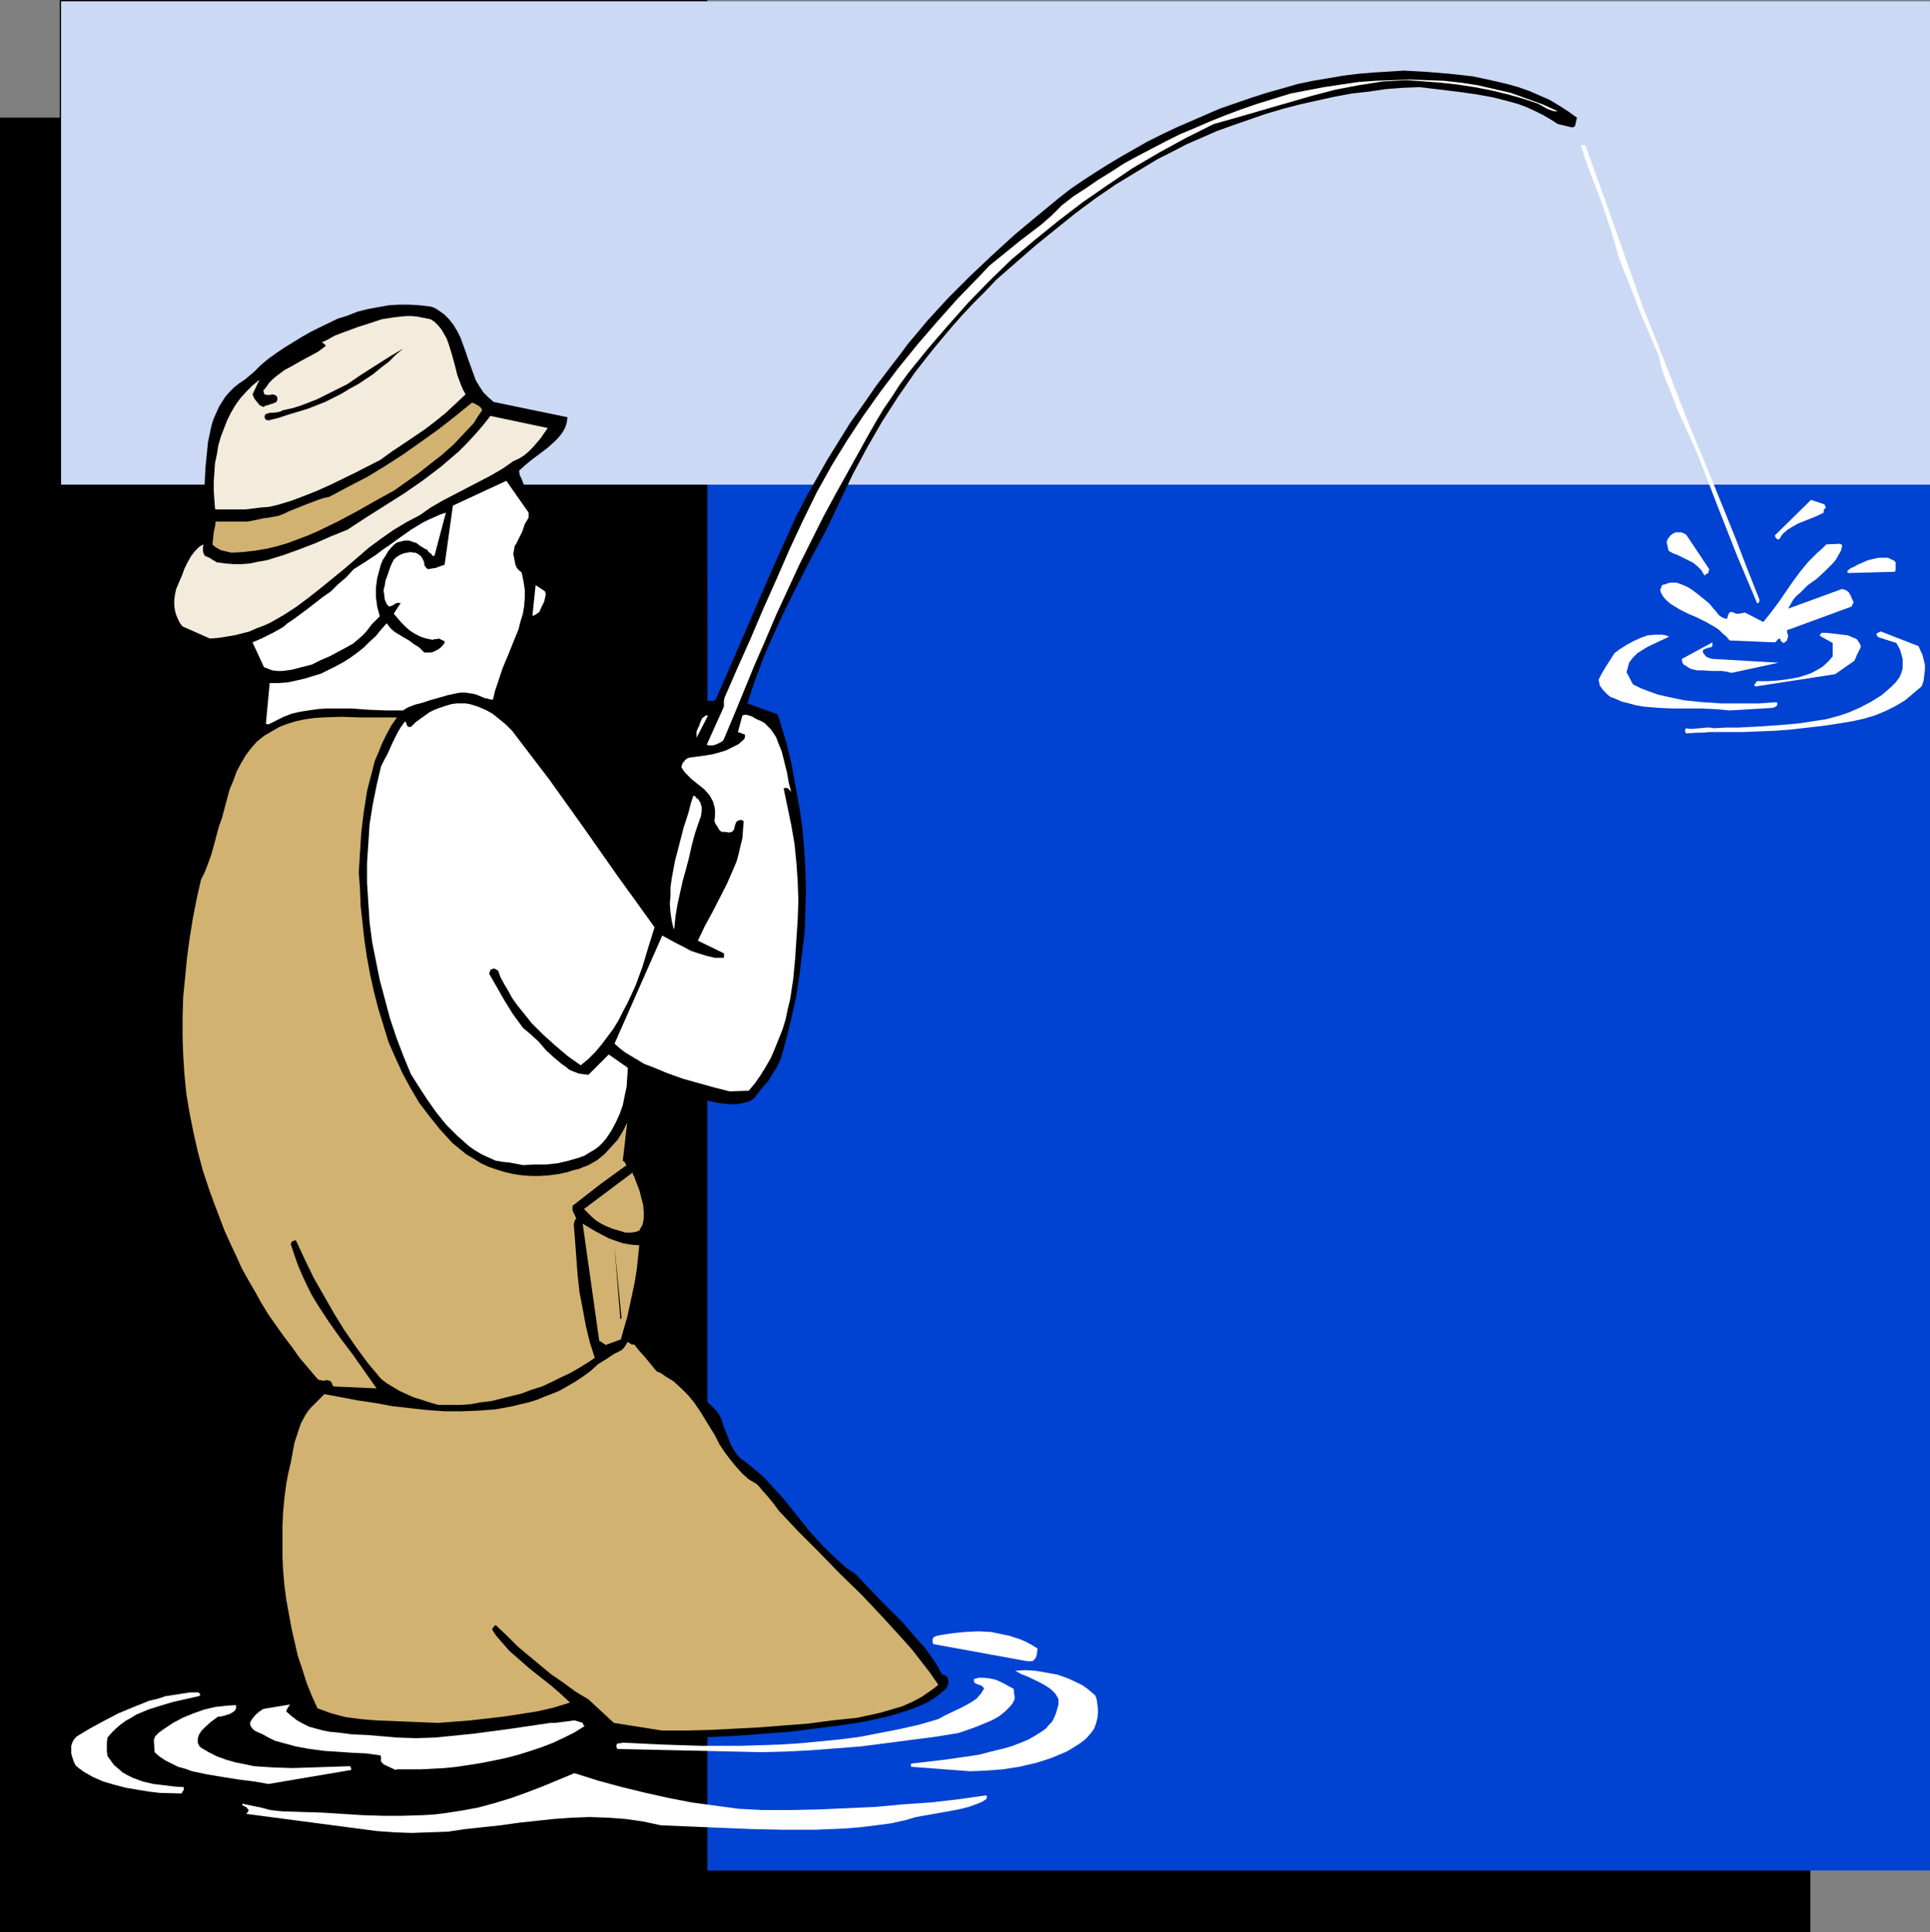 <?xml version="1.0" encoding="UTF-8" standalone="no"?>
<svg
   version="1.0"
   width="129.724mm"
   height="129.891mm"
   id="svg59"
   sodipodi:docname="Fishing 016.wmf"
   xmlns:inkscape="http://www.inkscape.org/namespaces/inkscape"
   xmlns:sodipodi="http://sodipodi.sourceforge.net/DTD/sodipodi-0.dtd"
   xmlns="http://www.w3.org/2000/svg"
   xmlns:svg="http://www.w3.org/2000/svg">
  <rect width="100%" height="100%" fill="#808080" stroke="none"/>
  <sodipodi:namedview
     id="namedview59"
     pagecolor="#ffffff"
     bordercolor="#000000"
     borderopacity="0.25"
     inkscape:showpageshadow="2"
     inkscape:pageopacity="0.0"
     inkscape:pagecheckerboard="0"
     inkscape:deskcolor="#d1d1d1"
     inkscape:document-units="mm" />
  <defs
     id="defs1">
    <pattern
       id="WMFhbasepattern"
       patternUnits="userSpaceOnUse"
       width="6"
       height="6"
       x="0"
       y="0" />
  </defs>
  <path
     style="fill:#000000;fill-opacity:1;fill-rule:evenodd;stroke:none"
     d="M 0,29.895 H 459.913 V 490.928 H 0 Z"
     id="path1" />
  <path
     style="fill:#0042d1;fill-opacity:1;fill-rule:evenodd;stroke:none"
     d="M 179.537,228.173 V 475.253 H 490.294 V 0.323 H 179.537 L 179.699,210.398 l 1.778,3.878 1.131,0.485 1.131,0.323 0.485,0.162 0.323,0.323 0.323,0.323 0.162,0.485 z"
     id="path2" />
  <path
     style="fill:#000000;fill-opacity:1;fill-rule:evenodd;stroke:none"
     d="M 179.699,210.559 V 0 H 15.19 V 475.576 H 179.699 V 226.719 l -5.01,10.989 0.646,0.323 4.363,-9.857 h -0.485 v 247.08 l 0.323,-0.323 H 15.514 l 0.323,0.323 V 0.323 L 15.514,0.646 H 179.537 L 179.214,0.323 V 210.559 Z"
     id="path3" />
  <path
     style="fill:#000000;fill-opacity:1;fill-rule:evenodd;stroke:none"
     d="m 175.013,237.546 h -0.485 v 0.646 -0.646 0.646 h 0.485 z"
     id="path4" />
  <path
     style="fill:#000000;fill-opacity:1;fill-rule:evenodd;stroke:none"
     d="m 174.528,237.546 h -1.293 v 0.646 h 1.293 z"
     id="path5" />
  <path
     style="fill:#000000;fill-opacity:1;fill-rule:evenodd;stroke:none"
     d="m 173.558,237.869 v -1.778 l 0.162,-0.808 v -0.808 l 0.162,-0.97 0.162,-0.808 0.162,-0.97 v -0.808 l 0.162,-0.808 0.323,-0.97 0.162,-0.808 0.162,-0.808 0.323,-1.939 0.485,-1.616 0.162,-0.97 0.323,-0.808 0.162,-0.808 0.323,-0.808 0.646,-2.747 0.485,-1.616 0.323,-0.808 0.162,-0.808 0.485,-0.808 0.162,-0.808 0.323,-0.97 0.162,-0.808 0.323,-0.646 h 0.162 l -0.646,-0.323 v 0 l -0.485,0.808 -0.162,0.808 -0.323,0.808 -0.162,0.808 -0.323,0.808 -0.162,0.97 -0.323,0.808 -0.323,0.97 -0.162,0.808 -0.808,2.424 -0.323,0.97 -0.162,0.808 -0.323,0.808 -0.162,0.97 -0.485,1.778 -0.323,1.778 -0.162,0.808 -0.162,0.808 -0.162,0.97 -0.323,0.808 v 0.808 l -0.162,0.97 -0.162,0.808 -0.162,0.97 v 0.808 l -0.162,0.97 v 1.778 z"
     id="path6" />
  <path
     style="fill:#ccd9f5;fill-opacity:1;fill-rule:evenodd;stroke:none"
     d="M 15.514,0.323 H 490.294 V 123.136 H 15.514 Z"
     id="path7" />
  <path
     style="fill:#ffffff;fill-opacity:1;fill-rule:evenodd;stroke:none"
     d="m 105.686,463.618 1.616,-0.162 1.778,-0.162 3.232,0.162 3.232,0.162 h 1.616 l 1.616,-0.162 8.08,-0.646 4.04,-0.323 4.04,-0.323 3.878,-0.646 3.878,-0.808 4.04,-0.97 3.878,-1.293 2.262,0.646 2.424,0.485 5.01,0.646 5.171,0.808 2.586,0.485 2.424,0.808 8.888,0.646 8.888,0.485 8.888,0.162 h 8.726 4.525 l 4.363,-0.323 4.363,-0.323 4.525,-0.485 4.363,-0.646 4.363,-0.808 4.363,-0.808 4.363,-1.131 -6.302,0.485 -6.626,0.485 -6.787,0.485 -3.394,0.162 h -3.555 -3.232 l -3.07,0.162 -5.979,0.162 -5.979,-0.162 h -6.141 l -10.181,-1.454 -5.171,-0.808 -5.01,-0.97 -5.01,-0.97 -5.01,-1.293 -5.01,-1.293 -4.848,-1.616 -1.778,0.646 -1.778,0.646 -4.04,1.293 -4.04,1.454 -3.878,1.616 -2.101,0.646 -2.262,0.808 -4.363,0.97 -4.525,0.808 -4.363,0.646 -4.525,0.323 -4.525,0.485 -8.565,0.485 z"
     id="path8" />
  <path
     style="fill:#ffffff;fill-opacity:1;fill-rule:evenodd;stroke:none"
     d="m 95.667,465.234 4.525,0.323 4.363,0.162 4.525,-0.162 4.686,-0.162 4.363,-0.646 4.525,-0.485 4.525,-0.485 4.525,-0.646 9.05,-0.97 4.525,-0.323 4.525,-0.162 4.525,0.162 4.525,0.323 4.525,0.646 2.262,0.485 2.262,0.485 7.757,0.323 7.918,0.323 7.757,0.323 7.918,0.162 h 7.757 l 3.878,-0.162 3.878,-0.162 3.878,-0.323 3.878,-0.485 3.717,-0.485 3.717,-0.808 2.747,-0.808 2.747,-0.485 2.747,-0.485 2.747,-0.485 2.586,-0.485 2.586,-0.646 2.262,-0.808 1.131,-0.485 0.97,-0.646 0.162,-0.162 v -0.162 -0.162 l 0.162,-0.162 -0.323,-0.323 -6.949,0.97 -6.949,0.808 -7.11,0.485 -6.949,0.646 -7.11,0.323 -7.11,0.323 -7.272,0.162 h -7.272 l -6.141,-0.323 -5.979,-0.808 -5.979,-0.808 -5.818,-1.131 -5.818,-1.293 -5.979,-1.454 -5.979,-1.616 -6.141,-1.939 -7.757,3.232 -4.202,1.616 -4.04,1.454 -4.202,1.293 -4.202,1.131 -4.363,0.808 -4.202,0.646 -2.747,0.323 -2.586,0.162 -5.333,0.162 h -5.171 l -5.171,-0.162 -5.01,-0.323 -5.171,-0.323 -5.171,-0.162 -5.01,-0.162 -1.454,-0.162 -1.454,-0.162 -2.424,-0.646 -2.424,-0.485 -2.262,-0.485 v 0.323 l 0.162,0.162 0.323,0.162 0.646,0.323 0.162,0.323 0.323,0.323 -0.162,0.323 -0.162,0.323 -0.323,0.323 z"
     id="path9" />
  <path
     style="fill:#ffffff;fill-opacity:1;fill-rule:evenodd;stroke:none"
     d="m 40.562,455.538 5.494,0.162 0.162,-0.162 0.162,-0.323 0.323,-0.485 v -0.646 l -2.424,-0.162 -2.586,-0.323 -2.747,-0.323 -2.747,-0.646 -1.293,-0.485 -1.293,-0.485 -1.293,-0.646 -1.131,-0.646 -1.131,-0.97 -1.131,-0.97 -0.808,-1.131 -0.808,-1.131 -0.162,-1.131 v -2.262 l 0.162,-1.293 0.97,-1.131 1.131,-1.131 1.131,-0.97 1.293,-0.97 1.454,-0.808 1.293,-0.808 3.07,-1.293 3.07,-0.97 3.232,-0.97 6.464,-1.454 0.323,-0.162 0.162,-0.162 -0.162,-0.323 -0.323,-0.323 h -2.101 l -2.101,0.323 -2.101,0.323 -2.101,0.323 -1.939,0.646 -2.101,0.485 -4.04,1.616 -3.878,1.616 -3.717,1.939 -3.555,1.939 -3.232,1.939 -0.646,0.646 -0.485,0.808 -0.323,0.97 v 0.97 0.97 l 0.323,1.131 0.323,0.97 0.485,0.97 0.97,0.808 1.131,0.808 1.131,0.646 1.131,0.646 2.586,1.131 2.747,0.808 3.07,0.808 5.818,0.97 z"
     id="path10" />
  <path
     style="fill:#ffffff;fill-opacity:1;fill-rule:evenodd;stroke:none"
     d="m 68.195,453.276 21.008,-3.555 v -0.162 -0.323 l -0.162,-0.323 -0.162,-0.162 -4.686,0.162 -5.01,0.162 -4.848,0.162 -5.01,-0.162 -2.424,-0.162 -2.424,-0.162 -2.262,-0.485 -2.424,-0.485 -2.262,-0.646 -2.262,-0.808 -2.262,-1.131 -1.939,-1.131 -0.485,-0.485 -0.162,-0.485 -0.162,-0.162 v -0.162 -1.131 l 0.323,-0.97 0.646,-0.97 0.808,-0.808 1.616,-1.454 1.778,-1.293 h 0.646 l 0.646,-0.162 1.131,-0.323 0.808,-0.323 0.485,-0.323 0.485,-0.323 0.162,-0.323 0.162,-0.162 v -0.485 -0.485 l -2.586,0.162 -2.747,0.323 -2.747,0.646 -2.747,0.97 -2.747,1.131 -2.424,1.293 -2.424,1.616 -1.131,0.808 -0.97,0.97 -0.323,0.808 v 0.323 0.162 l 0.162,2.747 1.293,1.131 1.454,0.97 1.616,0.808 1.616,0.808 1.778,0.485 1.778,0.646 3.878,0.808 3.878,0.646 4.04,0.646 3.878,0.485 z"
     id="path11" />
  <path
     style="fill:#ffffff;fill-opacity:1;fill-rule:evenodd;stroke:none"
     d="m 28.118,451.337 h 0.646 l -1.778,-1.778 -0.646,-0.808 -0.646,-0.97 -0.485,-0.97 -0.485,-1.131 -0.162,-1.293 v -1.454 l 0.646,-1.131 0.485,-1.131 0.485,-1.131 0.808,-0.97 -5.818,3.232 -0.485,0.97 -0.162,0.485 -0.485,0.808 0.485,1.454 0.485,1.293 0.808,0.97 0.97,0.97 1.131,0.808 1.293,0.646 1.454,0.646 z"
     id="path12" />
  <path
     style="fill:#ffffff;fill-opacity:1;fill-rule:evenodd;stroke:none"
     d="m 66.579,451.175 7.757,-0.646 H 70.781 l -3.394,-0.162 -3.555,-0.162 -3.555,-0.323 -1.616,-0.323 -1.778,-0.485 -1.616,-0.485 -1.454,-0.485 -1.616,-0.808 -1.454,-0.808 -1.293,-0.97 -1.293,-0.97 v -0.323 l -0.162,-0.323 -0.323,-0.485 -0.162,-0.485 -0.162,-0.162 0.323,-0.97 0.485,-1.131 0.646,-0.808 0.808,-0.808 1.778,-1.454 0.97,-0.646 0.808,-0.808 -1.616,0.162 -1.616,0.323 -1.616,0.323 -1.454,0.646 -1.454,0.646 -1.454,0.97 -1.293,0.808 -1.293,1.131 -0.162,2.101 0.646,0.808 0.808,0.97 0.808,0.646 0.97,0.646 0.97,0.485 0.97,0.485 2.262,0.808 2.424,0.485 4.848,0.97 2.424,0.485 1.131,0.162 1.131,0.162 1.939,0.162 1.939,0.323 z"
     id="path13" />
  <path
     style="fill:#ffffff;fill-opacity:1;fill-rule:evenodd;stroke:none"
     d="m 246.44,450.044 4.04,-0.162 4.202,-0.323 4.202,-0.646 4.202,-0.97 2.101,-0.646 1.939,-0.646 1.939,-0.808 1.939,-0.808 1.616,-0.97 1.778,-1.131 1.454,-1.131 1.293,-1.454 0.808,-1.131 0.485,-1.293 0.323,-1.293 0.162,-1.293 v -1.131 l -0.162,-1.293 -0.162,-1.131 -0.323,-0.97 -1.131,-0.97 -0.97,-0.808 -1.131,-0.808 -1.293,-0.646 -2.424,-1.131 -2.747,-0.97 -2.747,-0.485 -2.747,-0.485 -2.586,-0.162 -2.586,0.162 1.454,0.808 1.616,0.646 3.07,1.454 1.454,0.808 1.454,0.97 1.131,1.131 0.485,0.808 0.323,0.646 v 1.293 l -0.323,1.131 -0.323,1.131 -0.485,1.131 -0.485,0.97 -0.808,0.808 -0.646,0.808 -0.808,0.646 -1.778,1.131 -1.939,1.131 -1.939,0.808 -2.101,0.808 -2.101,0.646 -2.101,0.485 -4.363,1.131 -4.363,0.646 -4.525,0.646 -4.202,0.485 -4.202,0.485 v 0.162 0.162 0.162 0.323 z"
     id="path14" />
  <path
     style="fill:#ffffff;fill-opacity:1;fill-rule:evenodd;stroke:none"
     d="m 100.838,449.559 h 5.979 l 3.07,-0.162 3.07,-0.162 3.07,-0.323 3.232,-0.485 3.07,-0.485 3.232,-0.646 3.07,-0.646 3.07,-0.808 3.07,-0.97 2.909,-0.97 2.909,-1.131 2.747,-1.293 2.586,-1.293 2.586,-1.616 -0.323,-0.323 -0.162,-0.485 -0.485,-0.162 -0.485,-0.162 -1.131,-0.323 -1.131,0.162 -2.586,0.323 -1.293,0.162 h -1.131 l -9.858,1.454 -9.696,1.293 -4.848,0.485 -4.848,0.485 -4.848,0.162 -4.848,-0.162 -3.717,-0.323 -3.878,-0.323 -3.717,-0.162 -3.878,-0.485 -1.778,-0.162 -1.778,-0.323 -1.778,-0.485 -1.778,-0.485 -1.616,-0.808 -1.454,-0.808 -1.454,-1.131 -1.293,-1.131 0.162,-0.485 0.162,-0.323 0.323,-0.485 0.323,-0.485 -6.787,1.131 -0.97,0.646 -0.97,0.808 -0.808,0.97 -0.323,0.485 -0.323,0.646 0.162,0.808 0.485,0.646 0.485,0.485 0.646,0.323 1.454,0.646 1.454,0.808 1.616,0.808 1.778,0.485 3.555,0.97 3.555,0.646 3.717,0.485 7.272,0.485 3.394,0.162 3.555,0.485 0.162,0.323 v 0.323 0.162 0.808 l 0.323,0.323 0.323,0.323 0.97,0.485 2.101,0.97 z"
     id="path15" />
  <path
     style="fill:#ffffff;fill-opacity:1;fill-rule:evenodd;stroke:none"
     d="m 106.009,448.589 2.101,-0.323 2.262,-0.162 2.262,-0.162 4.363,-0.323 2.262,-0.323 2.262,-0.485 2.424,-0.646 5.494,-1.293 5.656,-1.454 2.747,-0.808 2.586,-0.97 2.586,-1.131 2.424,-1.293 -2.262,0.323 -2.262,0.162 -4.525,0.485 -9.211,1.131 -9.211,1.131 -4.686,0.323 -4.686,0.323 -4.525,0.162 h -4.686 l -4.525,-0.323 -4.686,-0.323 -4.525,-0.646 -4.525,-0.97 -4.525,-1.293 -4.525,-1.454 -0.323,-0.808 -0.485,-0.646 -0.485,-0.646 -0.485,-0.323 -4.04,1.778 1.778,1.293 1.778,1.131 1.939,0.97 1.939,0.646 2.101,0.485 2.101,0.323 2.262,0.323 2.262,0.162 4.525,0.162 4.525,0.162 2.262,0.323 2.262,0.162 2.101,0.323 2.101,0.485 -0.646,2.262 0.162,0.162 h 0.162 v 0.162 l 0.162,0.162 0.162,0.323 z"
     id="path16" />
  <path
     style="fill:#ffffff;fill-opacity:1;fill-rule:evenodd;stroke:none"
     d="m 245.793,448.266 2.424,0.323 h 2.424 l 2.424,-0.162 2.586,-0.323 4.848,-1.131 2.262,-0.485 2.262,-0.323 1.939,-0.97 1.939,-0.97 1.778,-0.97 1.616,-0.97 1.616,-1.131 1.293,-1.293 1.131,-1.616 0.808,-1.616 -0.485,-1.778 v -0.808 l -0.162,-0.646 -0.323,-1.454 -0.323,-1.131 -8.08,-3.555 1.131,0.97 1.131,1.293 1.131,1.454 1.131,1.616 -0.162,1.293 -0.485,1.131 -0.646,1.131 -0.97,1.131 -0.97,0.97 -2.262,2.101 -1.131,1.131 -2.424,1.293 -2.424,1.131 -2.586,0.97 -2.747,0.808 -5.494,1.454 -5.494,0.97 0.162,0.162 0.323,0.162 h 0.485 z"
     id="path17" />
  <path
     style="fill:#ffffff;fill-opacity:1;fill-rule:evenodd;stroke:none"
     d="m 193.597,445.196 6.141,-0.162 6.302,-0.323 6.302,-0.485 6.302,-0.485 6.302,-0.808 6.141,-0.808 6.302,-0.808 5.979,-0.97 2.424,-0.808 2.262,-0.808 1.939,-0.808 1.939,-0.808 1.778,-0.97 1.616,-1.293 1.293,-1.293 0.646,-0.808 0.485,-0.97 v -0.808 l -0.162,-0.808 v -0.646 l -0.162,-0.485 -0.97,-0.485 -1.131,-0.646 -1.293,-0.646 -1.131,-0.485 -1.454,-0.323 -1.454,-0.162 h -1.293 l -1.293,0.323 v 0.485 l 0.162,0.485 0.323,0.162 0.323,0.162 0.485,0.162 0.485,0.162 0.485,0.323 0.323,0.485 -0.485,0.808 -0.323,0.485 -1.131,1.293 -1.454,0.97 -1.454,0.808 -1.616,0.808 -3.394,1.616 -1.778,0.97 -5.01,1.454 -5.01,1.131 -5.01,0.97 -5.01,0.97 -5.01,0.646 -5.01,0.485 -5.01,0.485 -5.01,0.323 -5.01,0.162 -5.01,0.162 H 178.245 l -10.019,-0.323 -10.019,-0.485 -0.646,0.162 h -0.485 l -0.323,0.162 -0.162,0.323 v 0.162 0.323 l 0.162,0.323 0.162,0.162 z"
     id="path18" />
  <path
     style="fill:#000000;fill-opacity:1;fill-rule:evenodd;stroke:none"
     d="m 168.225,441.479 h 6.464 l 6.464,-0.162 6.464,-0.323 6.302,-0.485 6.464,-0.485 6.464,-0.808 6.464,-0.808 6.302,-0.97 2.909,-0.646 2.909,-0.646 2.747,-0.808 2.586,-0.808 2.586,-0.97 2.424,-1.131 2.262,-1.454 1.939,-1.616 0.485,-0.485 0.323,-0.808 0.162,-0.485 v -0.485 l -0.162,-0.485 -0.162,-0.646 h -0.162 l -0.162,-0.162 -0.485,-0.162 -0.485,-0.162 -0.97,-1.778 -0.97,-1.616 -2.424,-3.394 -2.747,-3.07 -2.747,-3.232 -6.141,-6.141 -5.979,-6.302 -2.424,-1.616 -1.939,-1.778 -2.101,-1.939 -1.778,-1.778 -3.555,-3.878 -3.232,-4.04 -3.07,-3.878 -3.232,-3.555 -1.616,-1.778 -1.778,-1.616 -1.778,-1.454 -1.778,-1.454 -0.808,-0.485 -0.646,-0.646 -0.97,-1.293 -0.97,-1.616 -0.646,-1.616 -1.293,-3.394 -0.485,-1.616 -0.808,-1.454 -0.808,-0.97 -0.97,-0.97 -2.101,-1.939 -2.262,-1.778 -2.424,-1.778 -2.262,-1.939 -2.262,-2.262 -0.97,-1.131 -0.97,-1.131 -0.808,-1.293 -0.646,-1.454 -4.525,-3.394 1.131,-5.817 1.131,-5.979 0.808,-5.979 0.162,-3.07 0.323,-2.909 v -3.07 -3.07 l -0.162,-3.07 -0.323,-3.07 -0.485,-2.909 -0.646,-3.07 -0.808,-3.07 -1.131,-3.07 0.646,-4.201 0.646,-4.201 0.323,-4.04 0.323,-3.878 0.162,-0.485 0.323,-0.323 0.323,-0.162 h 0.323 0.97 l 0.808,0.323 1.939,0.97 0.97,0.323 0.808,0.323 2.586,1.293 2.586,1.131 2.747,1.131 2.747,0.808 2.747,0.485 1.454,0.162 h 1.293 1.293 l 1.454,-0.323 1.293,-0.323 1.131,-0.646 0.97,-1.131 0.97,-1.293 2.101,-2.424 0.808,-1.454 0.97,-1.454 0.646,-1.293 0.646,-1.454 1.454,-5.333 1.293,-5.333 1.131,-5.171 0.808,-5.494 0.646,-5.333 0.646,-5.333 0.162,-5.333 0.162,-5.333 -0.162,-5.494 -0.323,-5.333 -0.485,-5.333 -0.808,-5.333 -0.97,-5.333 -0.97,-5.333 -1.293,-5.333 -1.616,-5.333 -0.162,-0.485 -0.162,-0.485 -0.323,-0.808 -7.595,-2.747 1.293,-4.04 1.454,-4.04 1.454,-3.878 1.616,-3.717 3.394,-7.433 3.555,-7.11 3.555,-6.949 3.717,-6.949 3.394,-7.11 3.394,-7.11 3.555,-6.625 3.717,-6.464 4.04,-6.302 4.363,-6.302 2.262,-2.909 2.424,-3.07 2.424,-2.909 2.586,-3.07 2.586,-2.909 2.747,-2.909 2.909,-2.909 2.747,-2.909 5.171,-4.525 5.01,-4.363 5.01,-4.04 5.01,-4.04 5.01,-3.717 5.171,-3.555 5.333,-3.232 5.333,-3.232 3.555,-1.778 3.717,-1.939 3.717,-1.616 4.04,-1.778 4.04,-1.454 4.202,-1.454 4.202,-1.454 4.363,-1.293 4.363,-1.131 4.363,-0.97 4.363,-0.97 4.363,-0.808 4.363,-0.485 4.363,-0.646 4.363,-0.323 4.202,-0.162 9.373,1.131 4.686,0.646 4.525,0.808 4.363,1.131 2.262,0.646 2.101,0.808 2.101,0.97 1.939,0.97 1.939,1.131 1.778,1.131 3.394,0.808 h 0.485 l 0.323,-0.162 0.162,-0.162 0.485,-2.101 -2.262,-1.616 -2.262,-1.454 -2.424,-1.454 -2.586,-1.131 -2.586,-1.131 -2.747,-0.97 -2.909,-0.808 -2.747,-0.646 -2.909,-0.646 -3.07,-0.646 -5.818,-0.646 -5.818,-0.485 -5.818,-0.323 -7.757,0.485 -3.878,0.323 -3.878,0.485 -3.717,0.646 -3.878,0.646 -3.878,0.808 -3.878,1.131 -4.04,1.131 -4.04,1.293 -7.918,2.747 -3.717,1.616 -3.717,1.616 -3.717,1.616 -3.717,1.778 -3.555,1.778 -3.394,1.939 -3.394,1.939 -3.232,1.939 -3.07,1.939 -3.232,2.101 -3.07,2.101 -2.909,2.262 -5.494,4.525 -5.818,4.848 -5.656,5.171 -5.656,5.333 -5.494,5.494 -5.333,5.817 -2.424,2.909 -2.586,3.07 -2.262,3.07 -2.262,2.909 -3.555,4.686 -3.232,4.686 -3.232,4.525 -2.909,4.686 -2.909,4.686 -2.747,4.848 -2.747,4.848 -2.586,5.009 -5.171,11.473 -5.01,11.473 -5.01,11.635 -5.01,11.473 -0.323,0.485 -0.485,0.162 h -1.293 l -1.131,0.646 -0.808,0.808 -0.808,0.808 -0.646,0.97 -0.485,0.97 -0.485,1.131 -0.808,2.262 v 2.586 0.323 l -0.162,0.323 -0.323,0.485 -0.646,0.323 -0.485,0.323 -3.07,3.394 0.485,3.07 2.909,3.717 -5.494,29.734 -3.232,-2.747 -2.909,-2.747 -2.747,-2.909 -2.586,-2.909 -2.262,-3.07 -2.262,-3.07 -4.04,-6.141 -3.878,-6.302 -4.04,-6.302 -2.262,-2.909 -2.262,-3.07 -2.424,-2.909 -2.586,-2.747 -0.646,-0.808 -0.485,-0.646 -0.646,-0.646 -0.485,-0.485 -0.485,-0.646 -0.162,-0.485 -0.323,-0.646 -0.162,-0.646 0.485,-1.616 0.646,-1.616 1.131,-3.07 1.293,-2.586 1.293,-2.747 0.485,-0.646 0.485,-0.646 0.808,-1.616 0.646,-1.616 0.485,-1.939 0.97,-0.646 1.131,-0.646 0.97,-0.97 0.97,-0.808 0.808,-1.131 0.485,-1.293 0.485,-1.293 v -0.808 -0.808 l -0.162,-0.97 -0.162,-0.808 -0.323,-0.646 -0.646,-0.646 -0.646,-0.646 -0.646,-0.485 -1.454,-0.808 -1.454,-0.97 -0.646,-0.485 -0.646,-0.646 -0.485,-0.485 -0.323,-0.808 -0.162,-0.97 V 140.265 l 0.485,-1.616 0.646,-1.616 0.646,-1.778 0.646,-1.454 0.485,-1.616 0.323,-1.454 0.162,-0.808 -0.162,-0.646 -0.162,-0.646 -0.323,-0.646 -1.131,-2.262 -1.131,-1.939 -0.808,-2.101 -0.485,-0.97 -0.162,-1.131 1.616,-1.454 1.778,-1.454 1.939,-1.454 1.939,-1.454 1.778,-1.616 0.808,-0.808 0.808,-0.97 0.646,-0.97 0.485,-0.97 0.323,-1.131 0.162,-1.293 v 0 l -18.746,-3.878 -1.293,-1.131 -1.293,-1.293 -0.97,-1.454 -0.97,-1.616 -0.646,-1.778 -0.646,-1.778 -0.646,-1.778 -0.646,-1.939 -1.293,-3.555 -0.808,-1.616 -0.97,-1.616 -1.131,-1.454 -1.293,-1.293 -1.616,-1.131 -0.808,-0.485 -0.97,-0.323 -2.747,-0.323 -2.747,-0.162 h -2.586 l -2.586,0.162 -2.747,0.485 -2.586,0.485 -2.586,0.646 -2.424,0.97 -2.586,0.808 -4.686,2.262 -2.262,1.131 -2.262,1.293 -2.101,1.293 -2.101,1.293 -1.939,1.293 -1.131,0.808 -1.131,0.808 -1.939,1.616 -1.778,1.778 -0.97,0.808 -1.131,0.97 -1.454,0.97 -1.454,1.131 -1.131,1.131 -1.131,1.293 -0.808,1.293 -0.808,1.293 -0.646,1.454 -0.646,1.454 -0.485,1.454 -0.323,1.454 -0.646,3.07 -0.323,3.232 -0.323,3.232 -0.323,6.464 -0.323,3.07 -0.485,3.07 -0.485,1.454 -0.323,1.454 -0.646,1.454 -0.646,1.293 -0.646,1.293 -0.808,1.293 -0.97,1.131 -1.131,1.131 -1.293,1.778 -0.808,2.101 -0.808,2.101 -0.323,2.101 -0.323,2.101 v 2.262 l 0.162,2.101 0.323,2.262 0.97,1.293 1.131,1.293 1.131,0.97 1.293,0.808 1.454,0.808 1.616,0.485 1.616,0.485 1.616,0.323 h 1.131 l 0.97,-0.162 0.808,-0.323 0.97,-0.162 0.808,-0.162 h 0.808 l 0.646,0.323 0.646,0.485 5.494,6.625 -0.97,13.897 v 0 l -1.778,2.424 -1.939,2.262 -1.778,2.586 -1.616,2.586 -1.616,2.909 -1.454,2.909 -1.131,3.232 -0.97,3.394 -1.454,5.009 -1.293,4.848 -1.293,5.009 -0.97,5.009 -0.808,4.848 -0.808,5.009 -0.646,5.009 -0.485,5.009 -0.323,5.009 -0.162,4.848 v 5.009 l 0.162,5.009 0.323,5.009 0.323,5.009 0.485,4.848 0.808,5.009 0.97,4.201 1.131,4.04 1.293,4.04 1.293,4.04 1.454,3.717 1.616,3.878 1.454,3.717 1.778,3.555 1.778,3.555 1.939,3.394 1.939,3.394 2.101,3.394 2.101,3.232 2.262,3.07 2.262,3.232 2.424,3.07 1.131,1.454 1.131,1.616 1.293,1.454 0.646,0.808 0.808,0.646 v 2.586 0.323 l -0.162,0.323 -0.646,0.646 -0.646,0.485 -0.808,0.485 -0.97,1.778 -0.97,1.939 -0.97,1.939 -0.808,2.101 -1.616,4.04 -0.97,4.04 -0.97,4.363 -0.485,4.363 -0.323,4.363 -0.162,4.525 0.162,4.363 0.485,4.525 0.485,4.525 0.646,4.363 0.97,4.525 0.97,4.363 1.131,4.201 1.293,4.363 1.616,4.201 0.808,1.939 0.97,1.939 1.293,1.616 0.646,0.808 0.646,0.646 0.97,0.485 0.97,0.485 0.97,0.485 1.293,0.323 3.07,0.485 2.909,0.485 3.07,0.485 3.07,0.162 5.979,0.323 h 5.979 l 9.534,-0.646 4.686,-0.485 4.686,-0.646 4.686,-0.646 4.686,-0.97 4.686,-1.293 4.686,-1.454 6.949,4.363 0.162,0.323 0.323,0.323 v 0.485 l 0.323,0.485 z"
     id="path19" />
  <path
     style="fill:#ffffff;fill-opacity:1;fill-rule:evenodd;stroke:none"
     d="m 230.765,440.348 2.101,-0.162 2.101,-0.162 4.202,-0.646 4.04,-0.97 4.202,-0.97 2.424,-1.131 1.131,-0.646 1.131,-0.646 0.97,-0.646 0.808,-0.808 0.646,-0.97 0.323,-1.131 v -1.454 l -0.323,-0.162 -0.162,-0.162 -0.162,-0.162 -0.485,-0.162 -0.162,0.162 -0.485,0.162 -2.101,1.939 -2.424,1.778 -2.586,1.454 -2.747,1.454 -2.747,1.131 -3.07,1.131 -3.232,0.97 z"
     id="path20" />
  <path
     style="fill:#d1b270;fill-opacity:1;fill-rule:evenodd;stroke:none"
     d="m 168.225,439.702 h 6.141 l 6.141,-0.162 6.302,-0.323 6.141,-0.323 6.141,-0.485 6.302,-0.485 6.141,-0.808 6.141,-0.646 5.979,-1.293 2.747,-0.808 2.747,-0.808 2.586,-1.131 2.424,-1.293 2.101,-1.454 1.131,-0.808 0.97,-0.808 -2.101,-3.07 -2.262,-2.909 -2.262,-2.909 -2.586,-2.909 -5.01,-5.494 -5.171,-5.494 -5.494,-5.333 -5.333,-5.494 -5.333,-5.333 -5.01,-5.333 -1.293,-1.778 -1.454,-1.778 -1.454,-1.616 -0.646,-0.808 -0.808,-0.808 -1.939,-1.131 -1.616,-1.454 -1.616,-1.778 -1.454,-1.778 -1.454,-1.939 -1.293,-1.939 -1.131,-2.262 -1.293,-2.101 -2.586,-4.201 -1.454,-2.101 -1.454,-1.778 -1.778,-1.778 -1.939,-1.778 -2.101,-1.293 -1.131,-0.808 -1.131,-0.485 -1.454,-1.778 -1.454,-1.778 -1.454,-1.616 -1.293,-1.616 h -0.646 l -0.485,-0.323 -0.646,-0.323 -0.162,0.485 -0.323,0.485 -0.323,0.485 -0.646,0.646 -1.939,0.97 -1.939,1.293 -2.101,1.293 -1.939,1.778 -1.778,1.293 -1.939,1.293 -1.939,1.131 -1.939,1.131 -1.939,0.808 -2.101,0.808 -1.939,0.808 -2.101,0.646 -2.101,0.485 -1.939,0.485 -4.363,0.808 -4.363,0.323 -4.202,0.162 h -4.363 l -4.525,-0.323 -4.363,-0.485 -4.363,-0.485 -4.363,-0.808 -4.363,-0.646 -8.565,-1.616 -3.555,3.555 -0.646,0.808 -0.646,0.97 -1.131,2.101 -0.808,2.424 -0.808,2.424 -0.485,2.586 -0.485,2.586 -0.646,2.747 -0.485,2.586 -0.485,3.717 -0.323,3.555 -0.162,3.717 v 3.717 3.555 l 0.162,3.717 0.323,3.717 0.485,3.717 0.646,3.555 0.646,3.555 0.808,3.555 0.808,3.555 1.131,3.394 1.131,3.555 1.293,3.232 1.454,3.232 1.778,0.646 1.778,0.646 1.778,0.485 1.939,0.485 3.717,0.485 3.878,0.323 7.918,0.323 3.878,0.162 4.04,0.162 8.242,-0.646 8.403,-0.97 4.202,-0.646 4.202,-0.646 4.202,-0.97 4.202,-1.293 -2.424,-2.262 -2.424,-2.101 -5.333,-4.201 -2.586,-2.262 -2.586,-2.262 -2.262,-2.586 -1.131,-1.293 -0.97,-1.454 v -0.323 l 0.162,-0.323 0.323,-0.323 0.323,-0.323 2.909,2.747 2.747,2.747 2.909,2.424 2.909,2.424 2.747,2.262 3.07,2.101 3.07,2.262 3.232,1.939 6.464,5.979 z"
     id="path21" />
  <path
     style="fill:#ffffff;fill-opacity:1;fill-rule:evenodd;stroke:none"
     d="m 260.984,422.088 h 1.293 l 0.162,-0.162 v 0 l 0.162,-0.162 h 0.162 l 0.162,-0.323 0.323,-0.485 0.162,-0.646 0.162,-1.454 -1.293,-0.808 -1.454,-0.808 -1.454,-0.646 -1.454,-0.485 -1.454,-0.485 -1.616,-0.323 -3.07,-0.646 -3.232,-0.162 -3.394,0.162 -3.232,0.323 -3.07,0.485 -0.808,0.162 -0.485,0.162 -0.485,0.323 -0.162,0.485 v 0.485 l 0.162,0.646 z"
     id="path22" />
  <path
     style="fill:#ffffff;fill-opacity:1;fill-rule:evenodd;stroke:none"
     d="m 260.984,419.987 v -0.485 l -2.101,-1.131 -2.101,-0.808 -2.262,-0.485 -2.262,-0.485 -2.424,-0.323 -2.262,-0.162 -2.424,-0.162 h -2.262 z"
     id="path23" />
  <path
     style="fill:#d1b270;fill-opacity:1;fill-rule:evenodd;stroke:none"
     d="m 111.342,356.965 h 2.586 2.747 l 2.747,-0.162 2.586,-0.485 2.747,-0.323 2.586,-0.646 2.586,-0.646 2.586,-0.646 2.586,-0.97 2.586,-0.808 2.424,-1.131 2.262,-1.131 2.424,-1.131 2.262,-1.293 2.101,-1.293 1.939,-1.293 -1.293,-4.04 -0.97,-4.04 -0.808,-4.363 -0.808,-4.201 -0.485,-4.363 -0.323,-4.363 -0.323,-4.363 -0.323,-4.201 0.162,-0.646 0.162,-0.485 0.323,-0.323 -0.97,-2.101 v -1.131 l 7.272,-5.656 6.464,-4.686 -0.162,-0.162 -0.162,-0.323 -0.162,-0.323 -0.485,-0.323 1.131,-9.696 -1.131,2.262 -1.293,2.101 -1.616,1.778 -1.616,1.778 -1.939,1.616 -1.131,0.646 -1.131,0.646 -1.293,0.485 -1.131,0.485 -1.454,0.323 -1.454,0.485 -2.262,0.485 -2.424,0.323 -2.262,0.162 h -2.262 l -2.262,-0.162 -2.262,-0.323 -2.101,-0.485 -2.101,-0.646 -1.939,-0.646 -2.101,-0.97 -1.778,-1.131 -1.939,-1.131 -1.778,-1.454 -1.778,-1.454 -1.616,-1.778 -1.616,-1.778 -2.586,-3.232 -2.586,-3.394 -2.101,-3.555 -2.101,-3.878 -1.778,-3.878 -1.778,-4.04 -1.293,-4.201 -1.293,-4.201 -1.131,-4.363 -0.97,-4.363 -0.808,-4.363 -0.646,-4.363 -0.485,-4.363 -0.485,-4.363 -0.162,-4.363 -0.323,-4.201 0.323,-5.171 0.323,-5.171 0.646,-5.171 0.808,-5.171 0.646,-2.586 0.646,-2.424 0.646,-2.586 0.97,-2.262 0.97,-2.424 1.131,-2.262 1.131,-2.101 1.454,-2.101 h -4.686 -4.686 l -4.686,-0.162 -4.848,0.162 -2.262,0.162 -2.262,0.323 -2.262,0.485 -2.101,0.646 -2.101,0.808 -1.939,1.131 -1.939,1.131 -1.778,1.454 -1.454,1.616 -1.454,1.939 -1.131,1.939 -1.131,2.101 -0.808,2.262 -0.97,2.262 -1.293,4.848 -0.646,2.424 -0.808,2.262 -1.293,4.848 -0.646,2.262 -0.808,2.262 -0.808,2.101 -0.97,1.939 -1.131,5.009 -0.97,5.009 -0.808,5.009 -0.646,4.848 -0.485,5.009 -0.485,4.848 -0.162,5.009 v 5.009 l 0.162,4.848 0.323,5.009 0.485,4.848 0.808,4.848 0.97,4.848 1.131,5.009 1.293,4.848 1.616,4.848 1.293,3.555 1.293,3.393 1.293,3.394 1.454,3.232 1.454,3.07 1.454,3.232 1.616,2.909 1.778,3.07 1.616,2.909 1.778,2.909 1.939,2.747 1.939,2.747 2.101,2.747 1.939,2.747 4.525,5.333 0.485,0.323 h 0.485 l 0.323,0.162 h 0.162 0.323 l 0.323,-0.162 h 0.323 l 0.646,0.162 0.485,0.323 0.162,0.485 0.323,0.646 10.989,0.485 -3.07,-4.363 -3.07,-4.363 -3.07,-4.04 -3.07,-4.363 -2.747,-4.201 -1.454,-2.424 -1.131,-2.262 -1.131,-2.424 -1.131,-2.586 -0.97,-2.747 -0.97,-2.909 0.162,-0.323 0.162,-0.323 0.485,-0.162 0.485,-0.162 2.262,4.848 2.262,4.686 2.586,4.525 2.586,4.525 2.586,4.201 2.909,4.201 3.07,4.201 3.394,4.04 1.454,1.131 1.616,0.97 1.616,0.97 1.778,0.808 1.778,0.808 2.101,0.646 1.939,0.646 z"
     id="path24" />
  <path
     style="fill:#d1b270;fill-opacity:1;fill-rule:evenodd;stroke:none"
     d="m 154.166,341.613 3.555,-1.293 0.808,-2.909 0.808,-2.747 1.293,-5.979 0.646,-3.07 0.485,-3.07 0.323,-3.07 0.323,-3.07 -2.101,-0.162 -1.939,-0.323 -1.939,-0.646 -1.778,-0.646 -3.394,-1.778 -3.232,-1.939 4.202,29.734 1.778,1.131 z"
     id="path25" />
  <path
     style="fill:#000000;fill-opacity:1;fill-rule:evenodd;stroke:none"
     d="m 157.883,334.826 -1.778,-18.099 1.454,18.099 v 0.162 l 0.162,0.162 0.162,-0.162 z"
     id="path26" />
  <path
     style="fill:#d1b270;fill-opacity:1;fill-rule:evenodd;stroke:none"
     d="m 158.853,313.172 h 1.616 l 0.97,-0.162 0.97,-0.323 0.323,-0.646 0.485,-0.808 0.162,-0.808 0.162,-0.808 v -1.778 l -0.162,-1.778 -0.485,-1.778 -0.485,-1.939 -0.646,-1.616 -0.646,-1.778 -0.323,-0.485 v -0.323 l -0.162,-0.162 -12.282,9.211 0.97,0.97 0.97,0.97 1.131,0.97 1.293,0.808 1.293,0.646 1.616,0.646 1.616,0.485 z"
     id="path27" />
  <path
     style="fill:#ffffff;fill-opacity:1;fill-rule:evenodd;stroke:none"
     d="m 132.835,296.043 2.909,-0.162 h 3.07 l 2.909,-0.323 2.747,-0.646 2.747,-0.808 1.293,-0.485 1.293,-0.808 1.131,-0.646 1.131,-0.808 0.97,-0.97 0.97,-1.131 1.293,-1.939 1.131,-2.101 0.97,-2.101 0.808,-2.262 0.485,-2.424 0.485,-2.262 0.162,-2.424 0.162,-2.424 -4.848,-3.394 -5.171,5.171 -1.293,-0.162 -1.131,-0.162 -1.293,-0.485 -1.131,-0.485 -0.97,-0.808 -0.97,-0.646 -2.101,-1.778 -1.939,-1.778 -1.778,-2.101 -1.939,-1.778 -2.101,-1.778 -1.293,-1.778 -1.293,-1.778 -2.101,-3.393 -1.939,-3.394 -1.939,-3.394 0.162,-0.485 0.162,-0.485 0.323,-0.162 0.485,-0.162 h 0.323 l 0.162,0.162 0.323,0.162 0.323,0.162 0.646,1.778 0.97,1.778 0.97,1.616 0.97,1.778 1.131,1.616 1.293,1.616 2.586,3.232 2.909,2.909 3.07,2.747 3.232,2.747 3.232,2.262 1.939,-1.616 1.778,-1.778 1.616,-1.939 1.454,-1.939 1.454,-1.939 1.293,-2.101 1.131,-2.262 1.131,-2.101 2.101,-4.525 1.778,-4.848 1.454,-4.848 1.616,-5.171 -4.525,-6.302 -4.686,-6.464 -8.726,-12.443 -8.888,-12.443 -4.686,-6.141 -4.686,-6.141 -1.616,-1.616 -1.778,-1.454 -1.616,-1.293 -1.778,-0.97 -1.939,-0.808 -0.97,-0.323 -1.131,-0.323 -0.97,-0.162 h -1.131 -1.131 l -1.293,0.162 -1.616,0.485 -1.454,0.485 -1.293,0.485 -1.293,0.646 -1.131,0.808 -1.131,0.808 -1.293,0.97 -1.131,1.131 h -0.323 -0.323 l -0.323,-0.323 -0.162,-0.485 -0.323,-0.646 -0.97,1.293 -0.808,1.293 -1.454,2.909 -1.293,2.909 -0.808,1.454 -0.808,1.616 -1.131,4.848 -0.97,4.848 -0.808,5.009 -0.323,5.009 -0.323,4.848 v 5.009 l 0.323,5.009 0.323,5.009 0.646,5.009 0.97,4.848 0.97,4.848 1.293,4.848 1.293,4.848 1.616,4.848 1.778,4.686 1.939,4.686 1.939,3.07 2.101,3.232 2.262,3.232 2.586,3.232 2.909,2.909 1.454,1.293 1.454,1.293 1.616,1.131 1.616,0.97 1.778,0.808 1.778,0.808 0.97,0.162 0.97,0.162 1.616,0.162 1.778,0.323 z"
     id="path28" />
  <path
     style="fill:#ffffff;fill-opacity:1;fill-rule:evenodd;stroke:none"
     d="m 185.355,277.298 4.848,-0.162 1.616,-1.939 1.454,-2.101 1.293,-2.101 1.293,-2.262 0.97,-2.262 0.97,-2.424 0.97,-2.424 0.808,-2.586 0.485,-2.424 0.646,-2.586 0.808,-5.333 0.485,-5.171 0.323,-5.009 0.323,-4.848 0.162,-4.848 -0.162,-4.848 -0.323,-4.686 -0.485,-4.848 -0.808,-4.686 -0.97,-4.686 -0.97,-4.686 0.162,-0.162 h 0.323 0.162 0.323 l 0.485,0.485 0.323,0.323 0.162,0.323 -0.646,-2.424 -0.485,-2.747 -0.646,-2.586 -0.646,-2.586 -0.97,-2.424 -0.485,-1.293 -0.646,-0.97 -0.646,-0.97 -0.808,-0.808 -0.808,-0.808 -1.131,-0.646 -0.485,-0.162 -0.646,-0.323 -1.131,-0.646 -1.131,-0.323 h -0.646 l -0.485,0.162 -1.131,4.201 1.778,0.646 v 0.808 l -0.162,0.162 v 0.162 l -1.454,1.293 -1.616,0.808 -1.616,0.808 -1.616,0.485 -1.778,0.485 -1.939,0.323 -3.717,0.485 -0.646,0.162 -0.646,0.485 -0.646,0.808 -0.162,0.485 -0.162,0.485 0.485,0.808 0.646,0.808 1.454,1.454 1.616,1.293 1.616,1.293 1.293,1.454 0.485,0.808 0.485,0.97 0.323,1.131 0.162,0.97 v 1.293 l -0.162,1.454 0.323,0.808 0.485,0.646 0.323,0.646 0.485,0.485 0.323,0.162 h 0.646 l 1.293,0.162 0.485,-0.162 0.323,-0.162 0.162,-0.323 0.162,-0.162 0.162,-0.808 0.162,-0.485 0.162,-0.485 0.323,-0.323 0.323,-0.162 0.646,-0.162 0.646,0.323 -0.162,2.101 -0.162,2.262 -0.485,1.939 -0.485,2.101 -0.485,1.778 -0.808,1.939 -1.616,3.717 -3.717,7.272 -1.939,3.555 -1.778,3.717 6.626,3.232 v 1.131 h -2.262 l -2.101,-0.485 -2.101,-0.646 -1.939,-0.646 -1.778,-0.97 -1.939,-0.97 -3.555,-1.939 -12.12,27.471 1.293,1.131 1.454,1.131 1.616,0.97 1.616,0.97 1.616,0.97 1.778,0.646 3.878,1.616 4.04,1.454 4.04,1.131 4.04,1.131 z"
     id="path29" />
  <path
     style="fill:#ffffff;fill-opacity:1;fill-rule:evenodd;stroke:none"
     d="m 171.296,235.768 0.323,-3.07 0.485,-2.909 0.646,-2.909 0.646,-2.909 0.808,-2.909 0.808,-3.07 0.646,-2.909 0.808,-3.07 0.808,-2.424 0.808,-2.262 0.162,-1.293 v -0.97 l -0.323,-1.131 -0.323,-0.485 -0.323,-0.485 -0.323,-0.162 -0.162,-0.162 -0.162,-0.323 -0.485,-0.162 -0.646,1.939 -0.485,1.939 -0.646,2.101 -0.646,1.939 -1.131,4.363 -1.131,4.363 -0.808,4.363 -0.323,2.262 v 2.101 l -0.162,2.101 0.162,2.262 0.323,2.101 0.485,2.101 z"
     id="path30" />
  <path
     style="fill:#ffffff;fill-opacity:1;fill-rule:evenodd;stroke:none"
     d="m 180.022,189.39 h 1.131 l 0.97,-0.323 0.97,-0.485 0.485,-0.323 0.323,-0.485 2.586,-6.141 2.586,-6.302 2.586,-6.302 2.747,-6.302 2.747,-6.464 2.909,-6.302 2.909,-6.302 3.07,-6.141 3.07,-6.141 3.232,-5.979 3.232,-5.817 3.232,-5.817 1.778,-3.232 1.939,-3.393 1.939,-3.232 2.101,-3.07 2.101,-3.232 2.262,-3.07 4.848,-5.979 5.01,-5.817 5.171,-5.817 5.333,-5.494 5.656,-5.494 5.979,-5.009 5.979,-4.848 6.141,-4.686 6.302,-4.363 6.464,-4.363 6.626,-3.878 6.787,-3.717 3.555,-1.778 3.555,-1.778 6.302,-1.778 6.141,-1.778 6.141,-1.778 6.141,-1.778 6.141,-1.616 5.979,-1.131 3.07,-0.485 3.07,-0.485 3.07,-0.162 3.07,-0.162 4.363,0.323 4.202,0.323 4.363,0.485 4.202,0.646 4.202,0.808 4.04,0.97 4.04,1.131 3.878,1.293 1.131,0.646 1.131,0.646 1.293,0.485 0.646,0.162 h 0.808 l -3.878,-1.778 -4.04,-1.454 -4.04,-1.454 -4.202,-0.97 -4.202,-0.97 -4.202,-0.646 -4.363,-0.485 -4.363,-0.162 -4.363,-0.162 -4.363,0.162 -4.363,0.162 -4.363,0.323 -4.363,0.646 -4.363,0.646 -4.202,0.808 -4.202,0.808 -4.202,1.293 -4.202,1.293 -4.202,1.454 -3.878,1.454 -4.04,1.616 -3.717,1.616 -3.878,1.616 -3.555,1.778 -3.717,1.939 -3.394,1.778 -3.555,1.939 -3.232,2.101 -3.394,2.101 -3.07,2.101 -3.232,2.101 -2.909,2.262 -2.586,2.586 -2.586,2.262 -5.494,4.201 -5.171,4.201 -2.586,2.101 -2.262,2.424 -5.656,5.817 -5.333,5.979 -5.01,5.817 -4.848,5.979 -4.525,5.979 -4.363,6.141 -4.04,6.141 -3.878,6.302 -3.878,6.949 -3.555,7.272 -3.394,7.272 -3.232,7.433 -3.394,7.595 -3.232,7.595 -3.394,7.595 -3.232,7.433 -0.162,0.808 v 0.485 0.97 l -4.363,9.696 z"
     id="path31" />
  <path
     style="fill:#ffffff;fill-opacity:1;fill-rule:evenodd;stroke:none"
     d="m 176.952,187.451 2.909,-5.656 h -0.646 l -0.323,0.323 -0.485,0.323 -0.323,0.646 -0.485,1.293 -0.646,1.454 z"
     id="path32" />
  <path
     style="fill:#ffffff;fill-opacity:1;fill-rule:evenodd;stroke:none"
     d="m 428.401,186.32 2.909,-0.162 h 1.293 l 1.616,-0.162 h 8.403 l 8.242,-0.323 4.202,-0.323 4.202,-0.485 4.202,-0.485 4.202,-0.646 2.909,-0.485 2.909,-0.646 2.747,-0.808 2.747,-1.131 2.586,-1.293 2.424,-1.454 2.101,-1.778 2.101,-1.778 0.485,-1.454 0.162,-1.454 0.162,-1.293 v -1.293 l -0.323,-1.293 -0.323,-1.293 -0.485,-0.97 -0.485,-1.131 -9.534,-3.717 h -0.162 l -0.323,0.162 -0.646,0.323 v 0.485 l 0.162,0.162 0.162,0.162 0.162,0.162 4.525,1.454 0.485,0.808 0.485,0.97 0.323,1.131 0.323,1.131 v 1.131 1.293 l -0.323,1.131 -0.485,1.131 -0.97,1.293 -1.131,1.131 -1.293,1.131 -1.131,0.97 -2.586,1.616 -2.747,1.454 -2.909,1.293 -2.909,0.97 -3.07,0.808 -3.232,0.485 -3.07,0.485 -3.232,0.323 -6.464,0.485 -3.232,0.162 -3.07,0.162 h -3.07 l -3.07,0.162 -0.808,-0.162 h -0.97 l -1.778,0.162 -1.778,0.162 h -0.808 l -0.808,-0.162 -0.162,0.162 -0.162,0.162 v 0.485 l 0.162,0.323 v 0.162 z"
     id="path33" />
  <path
     style="fill:#ffffff;fill-opacity:1;fill-rule:evenodd;stroke:none"
     d="m 68.195,184.057 1.939,-0.97 1.939,-0.97 2.101,-0.808 2.101,-0.485 2.101,-0.323 2.262,-0.323 2.101,-0.162 h 2.262 4.363 l 4.363,0.323 4.363,0.162 h 4.363 l 0.646,-0.485 0.646,-0.323 0.808,-0.323 0.808,-0.323 1.939,-0.485 1.939,-0.646 2.262,-0.646 2.262,-0.646 2.262,-0.485 0.97,-0.162 h 1.293 l 0.97,0.162 1.131,0.162 0.97,0.323 1.131,0.485 0.808,0.323 h 0.485 l 0.323,0.162 0.646,0.162 h 0.323 0.162 l 0.485,-2.101 0.646,-1.939 1.293,-3.878 1.616,-3.878 1.616,-4.04 0.808,-1.939 0.485,-1.939 0.646,-2.101 0.323,-1.939 0.162,-2.101 v -2.101 l -0.323,-2.101 -0.485,-2.262 -0.808,-0.646 -0.485,-0.646 -0.323,-0.808 -0.162,-0.97 -0.162,-0.808 -0.162,-0.808 0.323,-1.939 0.485,-0.808 0.485,-0.97 0.97,-1.939 0.646,-1.939 0.485,-0.808 0.485,-0.808 v -1.293 l -5.656,-8.08 -13.574,6.302 -2.101,15.028 -0.97,0.323 -1.293,0.485 -1.131,0.162 -0.646,0.162 -0.485,-0.162 -0.485,-0.646 -0.162,-0.323 v -0.485 l -0.162,-0.485 -0.323,-0.646 -0.323,-0.485 -0.323,-0.323 -0.485,-0.323 -0.646,-0.323 h -0.485 l -0.646,-0.162 -0.97,0.162 -0.808,0.162 -0.808,0.323 -0.646,0.323 -0.646,0.485 -0.485,0.485 -0.323,0.646 -0.323,0.646 -0.485,1.293 -0.485,1.454 -0.485,1.293 -0.162,1.131 -0.323,1.293 0.162,1.131 0.162,1.293 0.485,1.131 0.323,0.323 0.323,0.323 0.323,-0.162 0.485,-0.162 0.323,-0.162 0.162,-0.162 0.323,-0.162 0.323,-0.162 h 0.97 l -1.778,2.747 1.939,2.262 1.131,1.131 1.131,0.97 1.293,0.808 1.293,0.646 1.454,0.485 1.616,0.323 0.485,-0.162 h 0.485 l 0.646,-0.162 0.323,0.162 0.323,0.162 0.323,0.162 h 0.162 l 0.323,0.323 v 0.323 l -0.97,1.131 -0.646,0.485 -0.646,0.323 -0.646,0.323 -0.646,0.162 h -0.808 -0.808 l -1.293,-1.293 -1.293,-0.808 -1.293,-0.97 -1.131,-0.646 -2.424,-1.454 -1.131,-0.97 -0.97,-1.293 -1.454,1.616 -1.293,1.616 -1.616,1.454 -1.454,1.454 -1.616,1.293 -1.778,1.293 -1.778,1.131 -1.778,0.97 -1.939,0.97 -1.939,0.97 -2.101,0.646 -2.101,0.646 -2.101,0.485 -2.262,0.485 -2.262,0.162 h -2.262 l -0.97,10.342 z"
     id="path34" />
  <path
     style="fill:#ffffff;fill-opacity:1;fill-rule:evenodd;stroke:none"
     d="m 439.39,180.502 10.989,-0.646 0.323,-0.162 0.485,-0.162 0.323,-0.485 v -0.323 l -0.162,-0.323 -4.525,0.323 h -4.848 -4.686 l -4.848,-0.323 -4.686,-0.485 -2.262,-0.485 -2.262,-0.485 -2.101,-0.485 -2.262,-0.808 -2.101,-0.808 -1.939,-0.97 -1.616,-3.07 0.646,-2.424 0.97,-1.293 1.131,-1.131 1.293,-0.808 1.293,-0.808 2.747,-1.293 2.747,-1.293 -0.808,-0.323 -0.97,-0.162 h -0.808 -0.97 l -1.939,0.162 -1.778,0.646 -1.778,0.808 -1.778,0.97 -1.778,1.131 -1.293,0.97 -1.131,1.778 -1.131,1.778 -0.97,1.616 -0.808,1.616 0.162,0.646 0.162,0.808 0.485,0.646 0.323,0.485 0.646,0.646 0.646,0.646 0.646,0.485 0.97,0.323 1.778,0.808 1.939,0.485 1.778,0.485 1.939,0.323 3.717,0.323 3.717,0.162 h 7.272 l 3.555,0.162 z"
     id="path35" />
  <path
     style="fill:#ffffff;fill-opacity:1;fill-rule:evenodd;stroke:none"
     d="m 475.427,180.502 1.778,-0.485 1.616,-0.808 1.616,-0.808 1.454,-0.808 1.454,-1.131 1.293,-1.131 1.131,-1.454 0.97,-1.778 v -1.778 l -0.323,-1.778 -0.485,-1.616 -0.162,-0.646 -0.485,-0.485 0.323,1.293 v 1.293 l -0.162,1.293 -0.323,1.293 -0.485,1.131 -0.808,1.131 -0.808,1.131 -0.97,0.97 -1.778,1.454 -1.616,1.454 -1.939,1.131 -1.939,1.131 z"
     id="path36" />
  <path
     style="fill:#ffffff;fill-opacity:1;fill-rule:evenodd;stroke:none"
     d="m 415.473,177.27 -1.778,-1.454 -0.646,-0.97 -0.646,-0.808 -0.646,-0.97 -0.323,-1.131 -0.162,-1.131 v -1.293 l 1.293,-1.778 1.293,-1.616 0.808,-0.808 0.646,-0.646 0.808,-0.485 0.485,-0.162 -1.131,0.162 -1.293,0.646 -1.131,0.646 -1.131,0.808 -0.97,0.97 -0.97,1.131 -0.646,1.131 -0.646,1.293 -0.162,0.97 v 0.97 l 0.485,0.808 0.646,0.808 0.808,0.646 0.808,0.485 0.97,0.485 2.101,0.808 z"
     id="path37" />
  <path
     style="fill:#ffffff;fill-opacity:1;fill-rule:evenodd;stroke:none"
     d="m 446.339,174.362 19.877,-3.07 4.848,-3.394 0.323,-0.646 0.323,-0.808 0.485,-0.97 0.485,-0.97 v -0.485 l -0.323,-0.646 -0.646,-0.97 -1.131,-0.485 -1.131,-0.485 -1.293,-0.162 -2.747,-0.323 -1.454,-0.162 h -1.293 v 0.162 l -0.162,0.162 -0.162,0.162 h -0.162 v 0 l 0.162,0.162 0.323,0.323 2.909,1.616 v 3.394 l -0.808,0.97 -0.97,0.97 -0.97,0.808 -1.131,0.646 -1.131,0.646 -1.131,0.485 -2.586,0.808 -2.747,0.485 -2.586,0.323 -2.586,0.162 h -2.586 l -0.162,0.162 v 0.162 l -0.485,0.485 v 0.162 0.162 l 0.162,0.162 z"
     id="path38" />
  <path
     style="fill:#ffffff;fill-opacity:1;fill-rule:evenodd;stroke:none"
     d="m 439.875,170.968 11.958,-2.586 -16.806,-0.97 -0.646,-0.162 -0.808,-0.323 -0.485,-0.485 -0.485,-0.646 v -0.323 -0.323 l 0.323,-0.162 0.323,-0.162 0.97,-0.323 h 0.323 l 0.485,-0.323 v -0.162 -0.323 -0.323 -0.162 l -7.757,4.201 v 0.485 l 0.162,0.485 0.162,0.323 0.323,0.323 0.485,0.162 0.323,0.323 0.97,0.485 1.454,0.323 h 1.293 l 2.586,0.162 h 2.424 l 1.131,0.162 z"
     id="path39" />
  <path
     style="fill:#ffffff;fill-opacity:1;fill-rule:evenodd;stroke:none"
     d="m 463.953,170.807 1.131,-0.323 0.97,-0.485 0.97,-0.485 0.808,-0.485 0.808,-0.808 0.646,-0.808 0.485,-0.97 0.485,-1.131 -0.162,-0.162 v -0.323 l -0.162,-0.323 -0.162,-0.323 -0.162,-0.323 -0.323,-0.323 -0.485,-0.162 h -0.808 v 0.808 0.97 l -0.162,0.97 -0.323,0.97 -0.485,0.646 -0.485,0.808 -0.646,0.485 -0.808,0.485 -0.485,0.485 -0.323,0.323 -0.485,0.485 z"
     id="path40" />
  <path
     style="fill:#ffffff;fill-opacity:1;fill-rule:evenodd;stroke:none"
     d="m 69.165,170.322 1.293,0.162 h 1.293 l 2.424,-0.323 2.424,-0.646 2.586,-0.646 2.262,-1.131 2.262,-0.97 2.424,-1.293 2.101,-1.131 1.454,-0.808 1.131,-0.97 1.131,-0.97 0.97,-0.97 1.616,-2.101 1.939,-1.939 -0.646,-2.424 -0.323,-2.424 v -2.424 l 0.323,-2.424 0.646,-2.424 0.323,-1.131 0.485,-1.131 0.646,-0.97 0.646,-1.131 0.808,-0.97 0.808,-0.808 0.646,-0.485 0.646,-0.162 0.646,-0.162 0.646,-0.162 h 1.131 l 0.97,0.323 0.97,0.323 0.808,0.646 0.808,0.485 0.485,0.323 0.485,0.162 0.485,0.646 0.646,0.485 0.323,0.485 h 0.485 l 2.909,-10.989 -1.454,0.485 -1.454,0.646 -1.454,0.646 -1.616,0.808 -2.909,1.778 -2.747,1.939 -2.909,2.101 -1.454,0.97 -1.454,1.131 -2.909,1.939 -3.07,1.939 -1.939,2.101 -2.101,1.778 -1.778,1.778 -2.101,1.454 -3.717,2.909 -3.717,2.747 -1.454,0.97 -1.131,0.97 -2.586,1.454 -2.586,1.293 -2.586,1.131 2.909,6.302 z"
     id="path41" />
  <path
     style="fill:#ffffff;fill-opacity:1;fill-rule:evenodd;stroke:none"
     d="m 431.956,168.544 -0.162,-0.485 -0.485,-0.485 -0.485,-0.485 -0.646,-0.323 v -0.162 h -0.162 l -0.323,0.323 -0.162,0.162 v 0.162 l 0.162,0.162 h 0.323 l 0.162,0.162 0.162,0.162 0.646,0.485 0.646,0.162 0.162,0.162 z"
     id="path42" />
  <path
     style="fill:#ffffff;fill-opacity:1;fill-rule:evenodd;stroke:none"
     d="m 450.863,163.212 0.323,-0.162 0.485,-0.646 0.485,-0.162 v 0 l 0.162,0.162 v 0.323 l 0.323,0.323 0.162,0.162 0.323,0.162 0.485,-0.323 0.323,-0.323 0.162,-0.485 0.162,-0.485 v -0.323 l -0.162,-0.323 -0.162,-0.97 v 0 l 16.322,-5.979 0.162,-0.162 0.162,-0.323 0.323,-0.646 -0.323,-0.646 -0.323,-0.808 -0.323,-0.646 -0.323,-0.485 -0.646,-0.485 -0.97,-0.323 -13.736,5.009 0.646,-1.131 0.646,-1.131 0.808,-0.97 0.97,-0.808 1.939,-1.939 2.262,-1.616 2.101,-1.939 0.97,-0.97 0.97,-0.97 0.808,-0.97 0.646,-1.131 0.646,-1.131 0.323,-1.293 v -0.162 h -0.162 v -0.162 h -0.162 l -0.162,-0.162 -3.555,0.162 -1.131,1.131 -1.293,1.131 -2.262,2.262 -2.101,2.586 -1.778,2.424 -1.778,2.586 -1.778,2.586 -1.939,2.586 -1.939,2.424 -4.686,-2.424 -0.646,0.162 -0.97,0.162 h -0.485 l -0.485,-0.162 -0.323,-0.162 -0.485,-0.162 h -0.162 l -0.323,0.162 -0.323,0.485 -0.323,1.131 -0.808,-0.162 -0.646,-0.323 -0.646,-0.485 -0.485,-0.646 -1.131,-1.293 -0.485,-0.646 -0.485,-0.485 -2.586,-2.101 -1.454,-1.131 -1.293,-0.808 -1.454,-0.646 -1.454,-0.485 h -0.646 -0.808 l -0.646,0.162 -0.808,0.323 h -0.323 l -0.485,0.323 v 0.162 l -0.162,0.485 -0.162,0.323 0.162,0.808 0.485,0.808 0.485,0.646 0.808,0.808 0.808,0.646 2.101,1.293 2.262,1.131 2.262,0.97 2.262,1.131 2.262,1.293 0.97,0.646 0.97,0.97 0.97,0.808 0.808,0.97 z"
     id="path43" />
  <path
     style="fill:#f3ebdb;fill-opacity:1;fill-rule:evenodd;stroke:none"
     d="m 53.328,162.242 2.101,-0.162 2.101,-0.323 1.939,-0.323 1.939,-0.485 1.939,-0.485 1.778,-0.808 1.778,-0.646 1.778,-0.808 3.394,-1.939 3.232,-2.101 3.232,-2.424 3.07,-2.424 6.141,-5.009 5.979,-5.171 3.07,-2.262 3.232,-2.262 3.232,-1.939 3.394,-1.778 2.747,-1.939 3.07,-1.778 12.12,-6.302 3.07,-1.778 2.747,-1.939 1.454,-0.646 1.293,-0.808 1.131,-0.97 1.131,-1.131 1.939,-2.262 1.778,-2.586 -14.544,-3.07 -1.939,2.424 -1.939,2.262 -2.101,2.262 -2.101,2.101 -2.262,1.939 -2.262,1.939 -4.686,3.555 -4.686,3.232 -4.848,3.07 -4.848,3.07 -4.686,3.07 -4.04,1.616 -4.04,1.778 -4.202,1.616 -4.04,1.454 -2.101,0.646 -2.101,0.646 -1.939,0.323 -2.262,0.485 -2.101,0.162 h -2.101 l -2.101,-0.162 -2.262,-0.323 -0.323,-0.323 -0.485,-0.162 -0.646,-0.485 -0.646,-0.323 -0.808,-0.323 -0.323,-0.646 -0.162,-0.646 v -0.808 l 0.162,-0.808 -0.646,0.323 -0.485,0.323 -1.131,1.131 -0.97,1.293 -0.808,1.454 -0.808,1.616 -0.646,1.778 -1.454,3.394 -0.323,1.454 -0.162,1.293 v 1.454 l 0.162,1.293 0.323,1.131 0.485,1.131 0.485,0.97 0.646,0.808 z"
     id="path44" />
  <path
     style="fill:#ffffff;fill-opacity:1;fill-rule:evenodd;stroke:none"
     d="m 443.915,161.757 h 4.686 l 0.162,-0.323 v -0.162 0 l -0.162,-0.162 -1.293,-0.162 -3.394,-2.909 -0.808,0.162 h -0.323 l -0.485,0.162 h -0.162 l -0.485,-0.162 -0.485,0.162 h -0.323 l 2.424,3.394 z"
     id="path45" />
  <path
     style="fill:#ffffff;fill-opacity:1;fill-rule:evenodd;stroke:none"
     d="m 453.126,158.364 14.867,-4.848 0.323,-0.162 0.162,-0.323 0.162,-0.323 v -0.323 l -0.162,-0.162 -15.837,5.979 z"
     id="path46" />
  <path
     style="fill:#ffffff;fill-opacity:1;fill-rule:evenodd;stroke:none"
     d="m 135.582,156.425 0.808,-0.485 0.646,-0.485 0.485,-1.131 0.646,-1.293 0.162,-0.485 0.162,-0.808 0.162,-0.646 -0.162,-0.808 -2.424,-1.616 -0.808,7.757 z"
     id="path47" />
  <path
     style="fill:#ffffff;fill-opacity:1;fill-rule:evenodd;stroke:none"
     d="m 432.441,156.425 h 0.162 0.162 l 0.323,-0.323 0.485,-0.323 -0.808,-1.131 -0.97,-1.131 -0.97,-0.97 -1.131,-0.808 -1.131,-0.646 -1.293,-0.485 -1.454,-0.485 -1.454,-0.485 6.141,5.171 1.131,1.778 h 0.323 l 0.162,-0.162 z"
     id="path48" />
  <path
     style="fill:#ffffff;fill-opacity:1;fill-rule:evenodd;stroke:none"
     d="m 446.824,153.193 0.162,-0.808 -3.07,-7.757 -2.909,-7.595 -6.141,-15.19 -6.141,-14.867 -5.818,-15.028 -2.747,-6.949 -2.747,-6.787 -4.848,-13.736 -4.848,-13.736 -5.01,-13.897 h -1.131 l 1.131,3.555 1.293,3.555 2.747,7.11 2.424,7.272 1.131,3.717 0.97,3.555 2.586,6.464 1.293,3.232 1.131,3.07 2.586,6.141 1.293,3.07 1.293,2.909 0.323,1.778 0.485,1.778 1.131,3.07 0.646,1.454 0.646,1.616 0.646,1.616 0.485,1.616 2.747,5.979 2.747,6.141 4.848,12.604 5.01,12.766 2.586,6.141 2.586,6.141 v 0.162 0 l 0.162,-0.162 z"
     id="path49" />
  <path
     style="fill:#ffffff;fill-opacity:1;fill-rule:evenodd;stroke:none"
     d="m 456.519,149.638 9.534,-9.211 -0.808,-0.162 -0.646,0.162 -0.808,0.162 -0.646,0.485 -0.646,0.485 -0.646,0.646 -1.131,1.293 -1.293,1.616 -1.293,1.616 -1.131,1.616 -0.97,1.616 z"
     id="path50" />
  <path
     style="fill:#ffffff;fill-opacity:1;fill-rule:evenodd;stroke:none"
     d="m 433.088,146.244 0.162,-0.162 v -0.162 l 0.485,-0.162 0.323,-0.323 v 0 -0.323 l 0.162,-0.485 -5.818,-8.726 -0.485,-0.323 -0.808,-0.323 h -1.454 l -0.646,0.323 -0.646,0.485 -0.646,0.808 -0.323,0.808 v 0 l 0.485,2.262 1.131,0.646 1.293,0.485 1.293,0.646 1.293,0.646 1.293,0.646 1.131,0.97 0.97,0.97 0.323,0.646 z"
     id="path51" />
  <path
     style="fill:#ffffff;fill-opacity:1;fill-rule:evenodd;stroke:none"
     d="m 469.609,145.598 11.797,-0.323 0.162,-0.485 v -0.646 -0.646 -0.646 l -0.485,-0.485 -0.485,-0.162 -0.97,-0.485 h -1.131 -1.293 l -1.454,0.323 -1.293,0.323 -2.586,1.131 -0.808,0.485 -0.323,0.162 -0.485,0.162 -0.646,0.485 -0.323,0.323 v 0.323 h 0.162 z"
     id="path52" />
  <path
     style="fill:#ffffff;fill-opacity:1;fill-rule:evenodd;stroke:none"
     d="m 476.235,143.982 h 2.586 l -0.323,-0.323 -0.323,-0.162 h -0.323 -0.485 l -0.808,0.162 -0.97,0.162 z"
     id="path53" />
  <path
     style="fill:#d1b270;fill-opacity:1;fill-rule:evenodd;stroke:none"
     d="m 58.822,140.427 2.909,-0.162 2.909,-0.323 2.909,-0.485 2.747,-0.646 2.747,-0.808 2.586,-0.97 2.586,-0.97 2.586,-1.131 5.01,-2.424 4.848,-2.586 4.848,-2.747 4.686,-2.586 6.141,-4.363 3.07,-2.424 2.909,-2.262 2.909,-2.586 2.586,-2.747 2.586,-2.747 0.97,-1.616 1.131,-1.616 -0.323,-0.646 -0.646,-0.485 -0.808,-0.485 -0.808,-0.323 -4.363,3.555 -4.363,3.394 -4.525,3.232 -4.363,3.07 -4.525,2.909 -4.525,2.747 -4.686,2.424 -4.848,2.586 -1.454,0.323 -1.454,0.485 -2.586,0.97 -2.424,0.97 -2.424,0.97 -1.293,0.646 -1.293,0.485 -2.586,0.485 -1.293,0.162 -1.454,0.323 -2.424,0.485 h -8.242 l -0.162,1.293 -0.162,0.646 -0.162,0.808 -0.162,1.454 -0.162,1.616 0.485,0.485 0.485,0.323 1.131,0.646 1.293,0.323 z"
     id="path54" />
  <path
     style="fill:#ffffff;fill-opacity:1;fill-rule:evenodd;stroke:none"
     d="m 428.401,139.457 -0.162,-0.162 -0.323,-0.323 -0.485,-0.646 -0.485,-0.485 -0.485,-0.323 v -0.162 l -0.323,0.162 -0.485,0.162 -0.162,0.162 v 0.323 0 l 0.323,0.162 0.646,0.485 0.808,0.323 1.454,0.808 z"
     id="path55" />
  <path
     style="fill:#ffffff;fill-opacity:1;fill-rule:evenodd;stroke:none"
     d="m 452.156,136.871 0.323,-0.646 0.485,-0.646 1.131,-0.97 1.293,-0.808 1.454,-0.808 3.232,-1.293 1.616,-0.646 1.616,-0.808 v -0.646 l 0.162,-0.323 0.323,-0.162 v -0.162 -0.162 l -0.162,-0.323 -0.162,-0.323 -3.394,-1.131 -9.211,9.049 0.162,0.323 v 0.162 l 0.323,0.323 0.162,0.162 h 0.323 z"
     id="path56" />
  <path
     style="fill:#ffffff;fill-opacity:1;fill-rule:evenodd;stroke:none"
     d="m 459.105,130.246 0.162,-0.162 0.485,-0.162 0.323,-0.162 0.323,-0.485 -1.939,0.646 z"
     id="path57" />
  <path
     style="fill:#f3ebdb;fill-opacity:1;fill-rule:evenodd;stroke:none"
     d="m 54.782,129.438 h 3.878 3.717 l 3.878,-0.485 2.101,-0.162 2.101,-0.485 3.717,-1.131 3.394,-1.293 3.232,-1.293 3.232,-1.454 6.302,-3.07 6.302,-3.232 2.909,-2.101 1.454,-0.97 1.454,-0.97 5.494,-3.717 2.747,-2.101 2.586,-2.101 2.424,-2.262 2.586,-2.424 -0.646,-1.131 -0.485,-1.131 -0.97,-2.586 -0.646,-2.586 -0.808,-2.909 -0.808,-2.586 -0.485,-1.293 -0.646,-1.131 -0.646,-1.131 -0.808,-0.97 -0.97,-0.97 -0.97,-0.646 -1.616,-0.323 -1.616,-0.323 -1.454,-0.162 h -1.616 l -1.616,0.162 -1.454,0.162 -3.07,0.485 -2.909,0.97 -3.07,0.97 -5.656,2.101 -0.97,0.485 -0.808,0.485 -0.97,0.485 -0.808,0.323 0.162,0.162 0.323,0.162 v 0.162 h 0.162 l 0.162,0.162 0.162,0.323 -1.939,1.454 -2.101,1.131 -2.101,1.131 -2.262,1.293 -2.101,1.131 -1.939,1.454 -0.97,0.808 -0.97,0.97 -0.646,0.97 -0.808,0.97 0.162,0.646 v 0.162 l 0.162,0.162 0.485,0.162 h 0.485 0.485 l 0.485,-0.162 0.646,0.162 0.323,0.162 0.323,0.485 v 0.323 0.323 l -0.162,0.323 -0.323,0.323 -0.97,0.323 -0.97,0.323 -0.646,0.162 -0.485,0.323 -0.97,-0.485 -0.646,-0.808 -0.646,-0.808 -0.485,-1.131 1.778,-3.717 -1.778,1.454 -1.616,1.616 -1.454,1.616 -1.293,1.778 -1.131,1.939 -0.97,1.939 -0.808,2.101 -0.808,2.101 -0.646,2.262 -0.323,2.101 -0.485,2.262 -0.162,2.424 -0.162,2.262 v 2.262 l 0.162,2.424 0.162,2.262 z"
     id="path58" />
  <path
     style="fill:#000000;fill-opacity:1;fill-rule:evenodd;stroke:none"
     d="m 68.195,106.815 2.586,-0.646 2.424,-0.808 4.848,-1.454 4.525,-1.778 4.202,-2.101 2.101,-1.293 2.101,-1.131 1.939,-1.293 1.939,-1.293 1.939,-1.616 1.939,-1.454 1.778,-1.778 1.939,-1.616 -3.555,2.101 -7.11,4.525 -3.555,2.424 -3.878,1.939 -3.878,1.939 -2.101,0.808 -2.101,0.808 -2.101,0.646 -2.262,0.485 -0.646,0.323 -0.646,0.162 -1.131,0.162 h -0.97 l -0.485,0.162 -0.485,0.162 -0.162,0.162 -0.162,0.323 v 0.485 l 0.323,0.485 z"
     id="path59" />
</svg>

